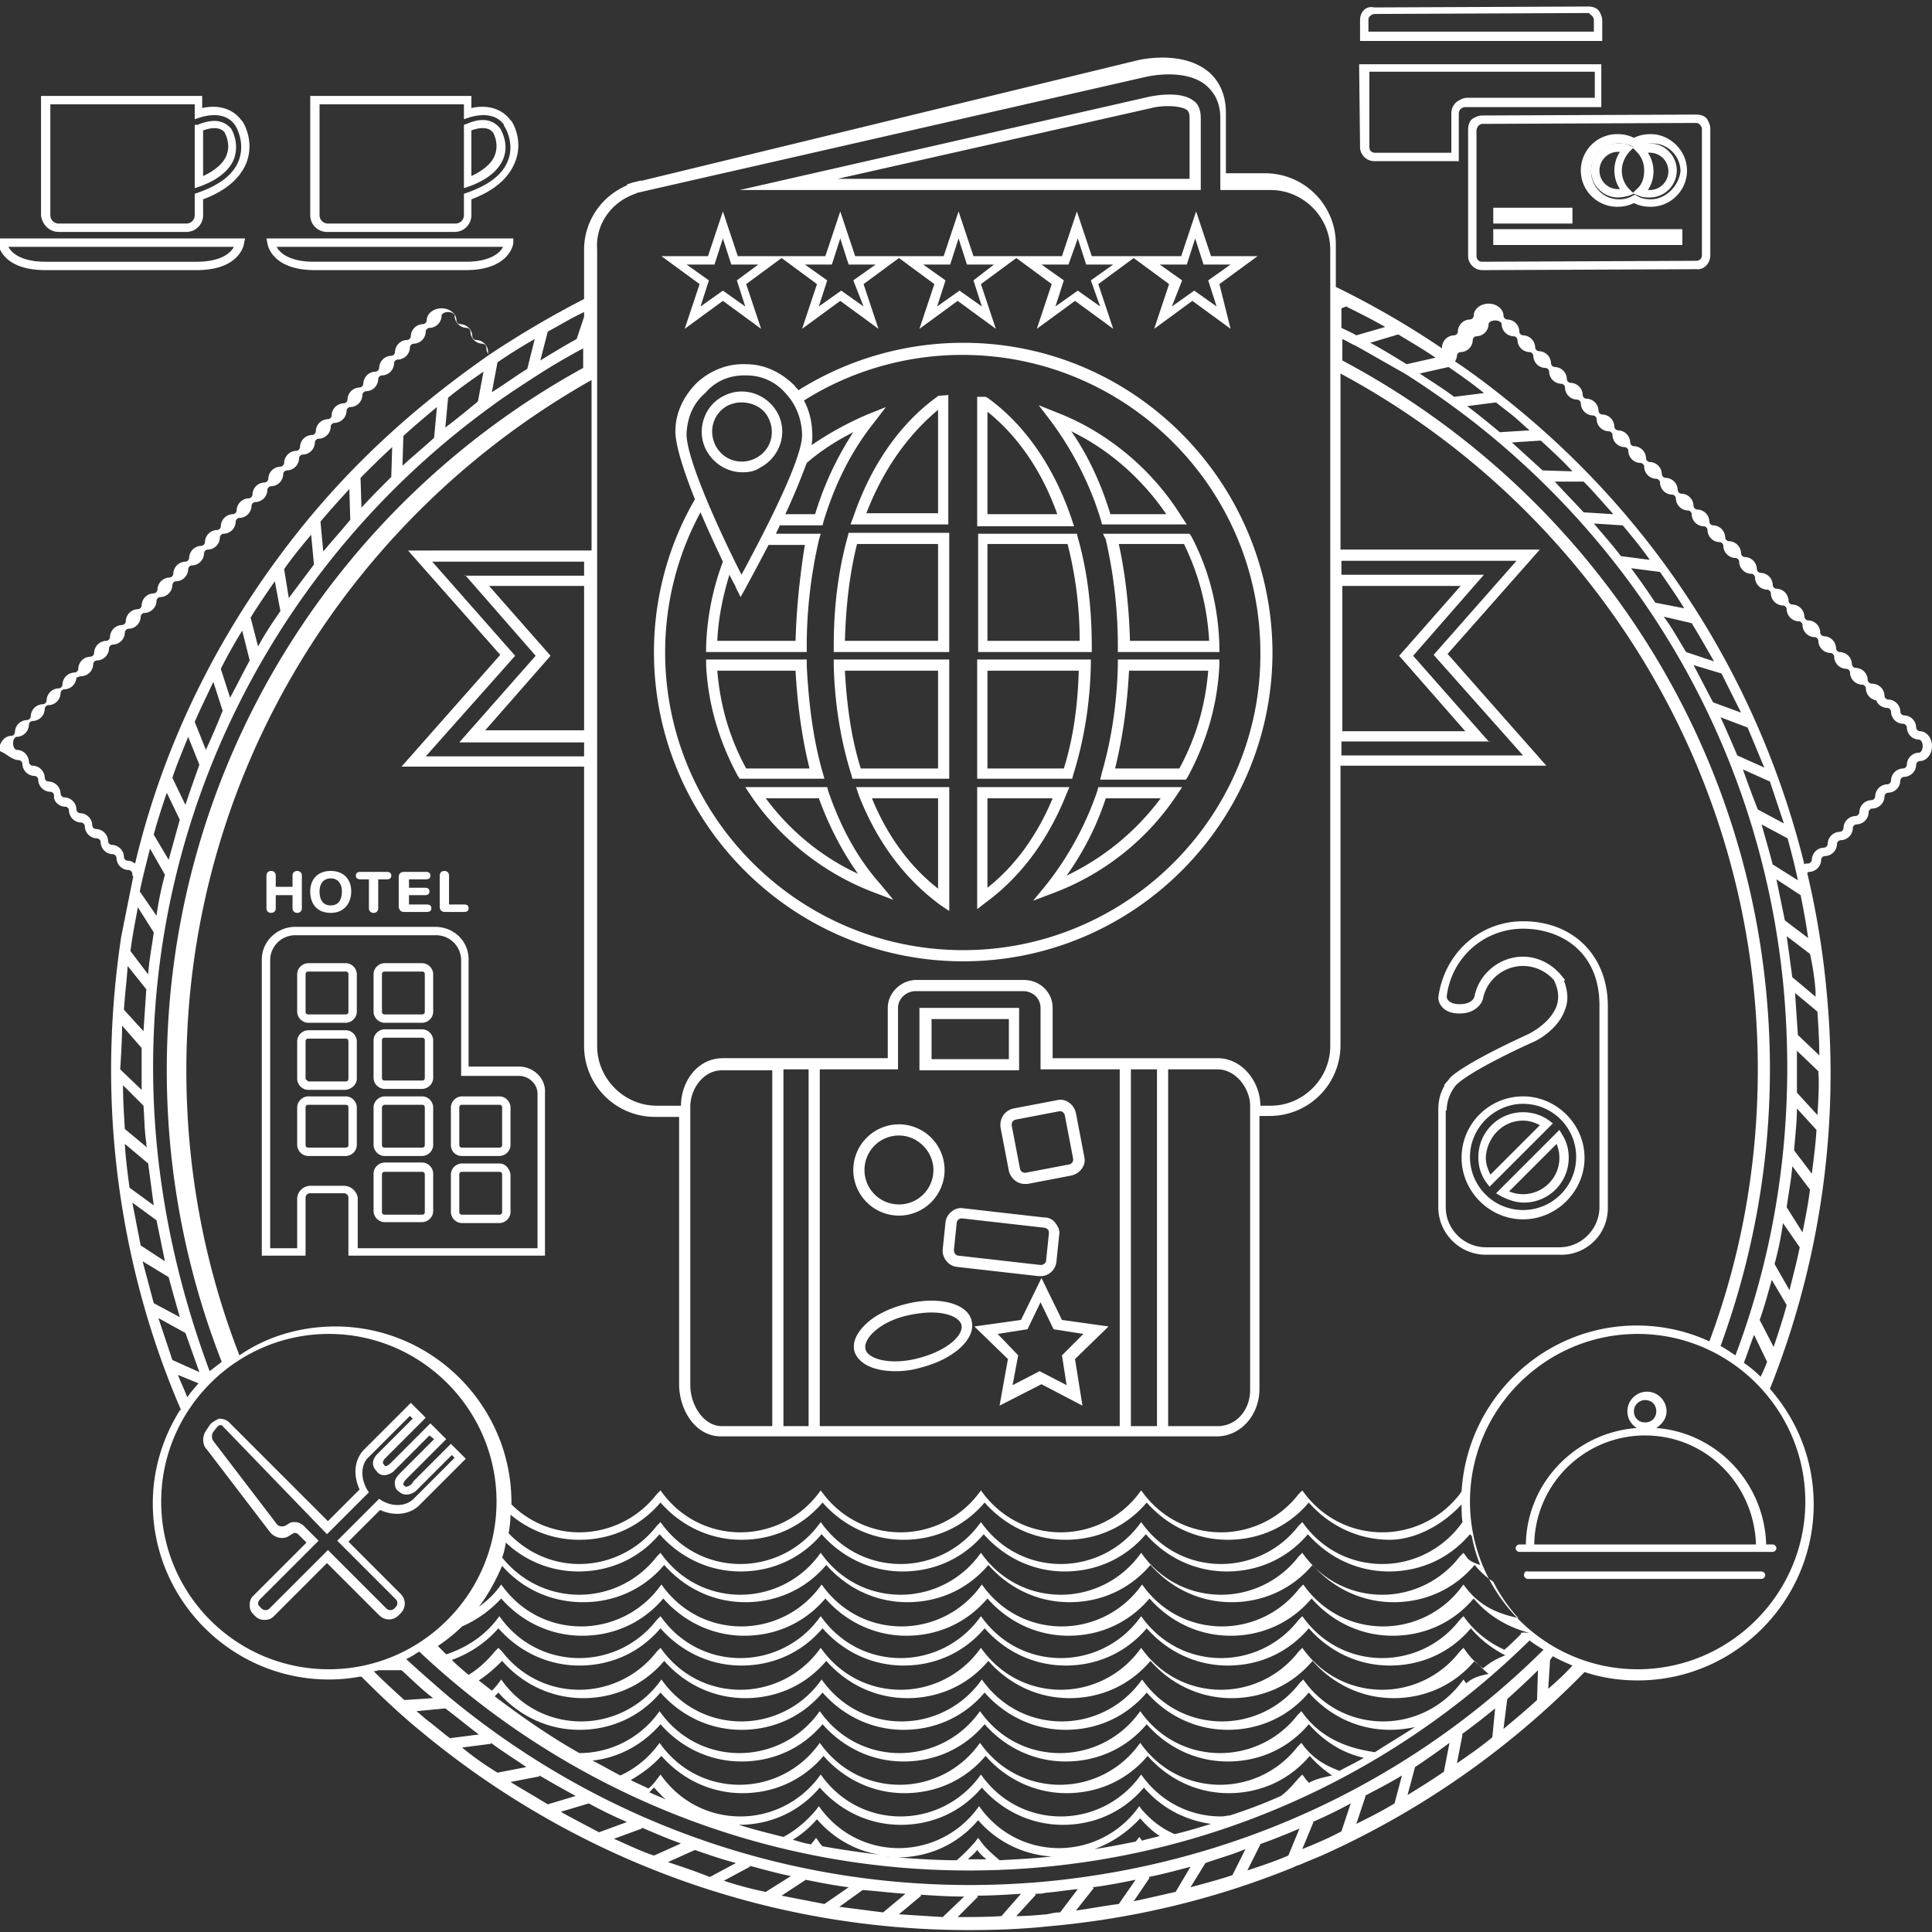 <?xml version="1.0" encoding="UTF-8"?> <svg xmlns="http://www.w3.org/2000/svg" width="210" height="210" fill="none"><rect width="100%" height="100%" fill="#333333" stroke="none"/> <path d="M203.014 73.913a1.34 1.34 0 00-1.316-1.316.435.435 0 01-.405-.405 1.34 1.34 0 00-1.317-1.317.436.436 0 01-.405-.405 1.34 1.34 0 00-1.316-1.316.436.436 0 01-.405-.405 1.34 1.34 0 00-1.316-1.316.435.435 0 01-.405-.405 1.34 1.34 0 00-1.316-1.316.435.435 0 01-.405-.405 1.34 1.34 0 00-1.317-1.317.436.436 0 01-.405-.405 1.34 1.34 0 00-1.316-1.316.435.435 0 01-.405-.405 1.34 1.34 0 00-1.316-1.316.435.435 0 01-.405-.405 1.34 1.34 0 00-1.317-1.317.436.436 0 01-.405-.405 1.34 1.34 0 00-1.316-1.316.436.436 0 01-.405-.405 1.34 1.34 0 00-1.316-1.316.435.435 0 01-.405-.405 1.34 1.34 0 00-1.316-1.316.435.435 0 01-.405-.405 1.34 1.34 0 00-1.317-1.317.436.436 0 01-.405-.405 1.34 1.34 0 00-1.316-1.316.436.436 0 01-.405-.405 1.34 1.34 0 00-1.316-1.316.435.435 0 01-.405-.405 1.34 1.34 0 00-1.317-1.316.436.436 0 01-.405-.405 1.34 1.34 0 00-1.316-1.317.436.436 0 01-.405-.405 1.34 1.34 0 00-1.316-1.316.435.435 0 01-.405-.405 1.34 1.34 0 00-1.316-1.316.435.435 0 01-.405-.405 1.34 1.34 0 00-1.317-1.317.436.436 0 01-.405-.405 1.34 1.34 0 00-1.316-1.316.436.436 0 01-.405-.405 1.34 1.34 0 00-1.316-1.316.435.435 0 01-.405-.405 1.34 1.34 0 00-1.316-1.317c-.203 0-.406-.202-.406-.404 0-.71-.708-1.317-1.62-1.317-.911 0-1.62.608-1.62 1.317a.435.435 0 01-.405.404 1.34 1.34 0 00-1.316 1.317.435.435 0 01-.405.405 1.34 1.34 0 00-1.316 1.316v.101a94.62 94.62 0 00-11.543-6.682v-4.658a7.691 7.691 0 00-7.695-7.695h-4.253v-6.581c0-2.43-1.113-3.848-2.025-4.557-2.733-2.126-6.885-1.316-7.695-1.113L69.767 19.642h-.203l-.81.203-.607.202v.101c-2.836 1.215-4.658 3.95-4.658 6.987V32.5a105.998 105.998 0 00-10.328 6.075c-.101-.101-.101-.202-.101-.304a1.34 1.34 0 00-1.316-1.316.436.436 0 01-.405-.405 1.34 1.34 0 00-1.316-1.316.436.436 0 01-.406-.405c0-.709-.708-1.316-1.62-1.316-.91 0-1.62.607-1.62 1.316a.436.436 0 01-.405.405 1.34 1.34 0 00-1.316 1.316.436.436 0 01-.405.405 1.34 1.34 0 00-1.316 1.316.436.436 0 01-.405.405 1.34 1.34 0 00-1.316 1.317.436.436 0 01-.405.405 1.34 1.34 0 00-1.317 1.316.436.436 0 01-.405.405 1.34 1.34 0 00-1.316 1.316.436.436 0 01-.405.405 1.34 1.34 0 00-1.316 1.316.436.436 0 01-.405.406 1.34 1.34 0 00-1.317 1.316.436.436 0 01-.405.405 1.34 1.34 0 00-1.316 1.316.436.436 0 01-.405.405 1.34 1.34 0 00-1.316 1.316.436.436 0 01-.405.405 1.34 1.34 0 00-1.316 1.317.436.436 0 01-.405.405 1.34 1.34 0 00-1.317 1.316.436.436 0 01-.405.405 1.34 1.34 0 00-1.316 1.316.436.436 0 01-.405.405 1.34 1.34 0 00-1.316 1.316.436.436 0 01-.405.405 1.34 1.34 0 00-1.317 1.317.436.436 0 01-.404.405 1.34 1.34 0 00-1.317 1.316.436.436 0 01-.405.405 1.34 1.34 0 00-1.316 1.316.436.436 0 01-.405.405 1.34 1.34 0 00-1.316 1.316.436.436 0 01-.405.406 1.34 1.34 0 00-1.317 1.316.436.436 0 01-.405.405 1.34 1.34 0 00-1.316 1.316.436.436 0 01-.405.405 1.34 1.34 0 00-1.316 1.316.436.436 0 01-.405.405 1.34 1.34 0 00-1.317 1.317.436.436 0 01-.404.405 1.34 1.34 0 00-1.317 1.316.436.436 0 01-.405.405 1.34 1.34 0 00-1.316 1.316.436.436 0 01-.405.405 1.34 1.34 0 00-1.316 1.317.436.436 0 01-.405.404 1.34 1.34 0 00-1.317 1.317.436.436 0 01-.405.405 1.34 1.34 0 00-1.316 1.316.436.436 0 01-.405.405c-.709 0-1.316.709-1.316 1.62.81.304 1.417 1.013 2.126 1.013.203 0 .405.202.405.405a1.34 1.34 0 001.316 1.316c.203 0 .405.202.405.405a1.34 1.34 0 001.317 1.316c.202 0 .405.203.405.405-.102.608.506 1.215 1.215 1.215.202 0 .405.203.405.405a1.34 1.34 0 001.316 1.317c.202 0 .405.202.405.404a1.34 1.34 0 001.316 1.317c.203 0 .405.202.405.405a1.34 1.34 0 001.317 1.316c.202 0 .405.203.405.405a1.34 1.34 0 001.316 1.316c.202 0 .405.203.405.405 0 .102 0 .203.101.304l-.911 4.556c0 .203-.101.304-.101.507l-.304 1.518c-1.114 7.493-1.418 15.087-.709 22.883.911 9.923 3.341 19.542 7.189 28.452 0 0 0 .101-.101.101-1.823 2.937-2.937 6.379-2.937 10.126 0 10.53 8.607 19.136 19.137 19.136 1.114 0 2.227-.101 3.341-.304h.203c2.025 2.025 4.151 4.05 6.379 5.873 16.909 14.074 37.868 21.668 59.637 21.668 2.835 0 5.771-.101 8.606-.405 9.214-.81 18.023-2.936 26.326-6.278.304-.101.607-.303 1.012-.405.912-.405 1.722-.708 2.633-1.114a93.159 93.159 0 0028.35-19.845c1.823.608 3.747.911 5.772.911 10.53 0 19.136-8.606 19.136-19.136 0-4.86-1.822-9.214-4.758-12.555 5.366-13.467 7.593-28.148 6.176-43.032a92.515 92.515 0 00-2.126-13.062c.101 0 .101-.101.202-.101a1.34 1.34 0 001.316-1.316c0-.203.203-.405.405-.405a1.34 1.34 0 001.317-1.317c0-.202.202-.405.405-.405a1.34 1.34 0 001.316-1.316c0-.203.202-.405.405-.405a1.34 1.34 0 001.316-1.316c0-.203.203-.405.405-.405a1.34 1.34 0 001.316-1.317c0-.202.203-.405.406-.405a1.34 1.34 0 001.316-1.316c0-.202.202-.405.405-.405a1.34 1.34 0 001.316-1.316c0-.203.203-.405.405-.405.709 0 1.316-.709 1.316-1.62 0-.911-.607-1.62-1.316-1.62a.436.436 0 01-.405-.405 1.34 1.34 0 00-1.316-1.317.435.435 0 01-.405-.404 1.34 1.34 0 00-1.316-1.317c-.203 0-.406-.202-.406-.405a1.34 1.34 0 00-1.316-1.316c-.304 0-.506-.203-.506-.405zm.81 1.721a1.34 1.34 0 001.316 1.317c.203 0 .405.202.405.405a1.34 1.34 0 001.317 1.316c.202 0 .405.202.405.405a1.34 1.34 0 001.316 1.316c.202 0 .405.304.405.709 0 .405-.203.709-.405.709a1.34 1.34 0 00-1.316 1.316.436.436 0 01-.405.405 1.34 1.34 0 00-1.317 1.316.435.435 0 01-.405.405 1.34 1.34 0 00-1.316 1.316.436.436 0 01-.405.405 1.34 1.34 0 00-1.316 1.317.436.436 0 01-.405.405 1.34 1.34 0 00-1.317 1.316.435.435 0 01-.405.405 1.34 1.34 0 00-1.316 1.316.435.435 0 01-.405.405 1.34 1.34 0 00-1.316 1.317.436.436 0 01-.405.405c-.203 0-.304 0-.405.1-4.759-19.237-15.39-36.45-30.882-49.309-2.329-1.924-4.658-3.746-7.088-5.366.102-.203.203-.405.203-.608 0-.202.202-.405.405-.405a1.34 1.34 0 001.316-1.316c0-.202.203-.405.405-.405a1.34 1.34 0 001.316-1.316c0-.203.304-.405.709-.405.405 0 .709.202.709.405a1.34 1.34 0 001.316 1.316c.203 0 .405.203.405.405a1.34 1.34 0 001.317 1.316c.202 0 .405.203.405.405a1.34 1.34 0 001.316 1.317c.202 0 .405.202.405.405a1.34 1.34 0 001.316 1.316c.203 0 .405.202.405.405a1.34 1.34 0 001.316 1.316c.203 0 .405.203.405.405a1.34 1.34 0 001.317 1.316c.202 0 .405.203.405.406a1.34 1.34 0 001.316 1.316c.202 0 .405.202.405.405a1.34 1.34 0 001.316 1.316c.203 0 .405.203.405.405a1.34 1.34 0 001.317 1.316c.202 0 .405.203.405.405a1.34 1.34 0 001.316 1.317c.202 0 .405.202.405.405a1.34 1.34 0 001.316 1.316c.203 0 .405.202.405.405a1.34 1.34 0 001.316 1.316c.203 0 .405.203.405.405a1.34 1.34 0 001.317 1.316c.202 0 .405.203.405.405a1.34 1.34 0 001.316 1.317c.202 0 .405.202.405.405a1.34 1.34 0 001.316 1.316c.203 0 .405.203.405.405a1.34 1.34 0 001.316 1.316c.203 0 .405.203.405.405a1.34 1.34 0 001.317 1.316c.202 0 .405.203.405.406a1.34 1.34 0 001.316 1.316c.203 0 .405.202.405.405a1.34 1.34 0 001.316 1.316c.203 0 .405.203.405.405a1.34 1.34 0 001.317 1.316c.202 0 .405.203.405.405a1.34 1.34 0 001.316 1.317c.202 0 .405.202.405.405a1.34 1.34 0 001.316 1.316c.203 0 .405.202.405.405a1.34 1.34 0 001.316 1.316c.203 0 .405.203.405.405a1.34 1.34 0 001.317 1.317c-.507-.912-.304-.71-.304-.507zm-25.819 105.808c-10.024 0-18.226-8.201-18.226-18.225 0-10.024 8.202-18.225 18.226-18.225s18.225 8.201 18.225 18.225c0 10.024-8.201 18.225-18.225 18.225zm-36.451 19.542l1.215-2.936h-.101a53.023 53.023 0 004.151-2.025l-1.012 3.037c-1.317.709-2.734 1.316-4.253 1.924zm-18.326 5.67l1.721-2.531-.101-.101c1.518-.304 3.037-.709 4.556-1.114l-1.62 2.734c-1.418.303-3.038.708-4.556 1.012zm-56.499-6.784l3.038-1.114v-.101c1.417.608 2.835 1.215 4.252 1.721l-2.936 1.317c-1.519-.507-2.936-1.215-4.354-1.823zm-16.504-9.922l3.139-.405v-.102c1.215.912 2.531 1.722 3.847 2.633l-3.139.607c-1.316-.81-2.632-1.721-3.847-2.733zm-32.704-26.731c0-10.024 8.201-18.225 18.225-18.225 10.024 0 18.225 8.201 18.225 18.225 0 10.024-8.201 18.225-18.225 18.225-10.125 0-18.225-8.201-18.225-18.225zm-3.95-38.779v-.102l2.532 2.127.608 4.556-2.633-1.924c-.202-1.519-.405-3.037-.506-4.657zm-.303-12.961l2.126 2.43v4.557l-2.328-2.228c.1-1.62.202-3.24.202-4.759zm.608-17.921a.436.436 0 01-.405-.405 1.34 1.34 0 00-1.317-1.316.436.436 0 01-.405-.405 1.34 1.34 0 00-1.316-1.317.436.436 0 01-.405-.405 1.34 1.34 0 00-1.316-1.316.436.436 0 01-.405-.405 1.34 1.34 0 00-1.317-1.316.436.436 0 01-.405-.405 1.34 1.34 0 00-1.316-1.317.436.436 0 01-.405-.405 1.34 1.34 0 00-1.316-1.316.436.436 0 01-.405-.405 1.34 1.34 0 00-1.316-1.316c-.203 0-.405-.304-.405-.709 0-.405.202-.709.405-.709a1.34 1.34 0 001.316-1.316c0-.203.202-.405.405-.405a1.34 1.34 0 001.316-1.316c0-.203.203-.405.405-.405a1.34 1.34 0 001.316-1.317c0-.202.203-.404.405-.404a1.34 1.34 0 001.317-1.317c.101.102.202-.101.506-.101a1.34 1.34 0 001.316-1.316c0-.203.203-.405.405-.405a1.34 1.34 0 001.316-1.317c0-.202.203-.405.406-.405a1.34 1.34 0 001.316-1.316c0-.202.202-.405.405-.405a1.34 1.34 0 001.316-1.316c0-.203.203-.405.405-.405a1.34 1.34 0 001.316-1.316c0-.203.203-.405.405-.405a1.34 1.34 0 001.317-1.317c0-.202.202-.405.405-.405a1.34 1.34 0 001.316-1.316c0-.203.203-.405.405-.405a1.34 1.34 0 001.316-1.316c0-.203.203-.405.405-.405A1.34 1.34 0 0023.9 58.42c0-.202.202-.405.405-.405A1.34 1.34 0 0025.62 56.7c0-.202.202-.405.405-.405a1.34 1.34 0 001.316-1.316c0-.203.203-.405.405-.405a1.34 1.34 0 001.316-1.316c0-.203.203-.405.405-.405a1.34 1.34 0 001.317-1.317c0-.202.202-.405.405-.405a1.34 1.34 0 001.316-1.316c0-.203.202-.405.405-.405a1.34 1.34 0 001.316-1.316c0-.203.203-.405.405-.405a1.34 1.34 0 001.317-1.316c0-.203.202-.405.404-.405a1.34 1.34 0 001.317-1.317c0-.202.202-.405.405-.405a1.34 1.34 0 001.316-1.316c0-.203.203-.405.405-.405a1.34 1.34 0 001.316-1.316c0-.203.203-.405.405-.405a1.34 1.34 0 001.317-1.317c0-.202.202-.405.405-.405a1.34 1.34 0 001.316-1.316c0-.202.202-.405.405-.405a1.34 1.34 0 001.316-1.316c0-.203.203-.405.405-.405a1.34 1.34 0 001.316-1.316c0-.203.304-.405.71-.405.404 0 .708.202.708.405a1.34 1.34 0 001.316 1.316c.203 0 .405.202.405.405a1.34 1.34 0 001.316 1.316c.203 0 .406.203.406.405 0 .304.1.608.303.81-7.695 5.366-13.973 11.036-19.541 17.72C24.406 67.432 17.926 80.19 14.686 93.86c-.304-.203-.507-.304-.81-.304zM69.058 21.06l.202-.102 55.081-12.555c.405-.101 4.354-1.012 6.683.81.709.608 1.62 1.62 1.62 3.645v7.796h5.468c3.543 0 6.48 2.937 6.48 6.48v86.571c0 3.544-2.937 6.48-6.48 6.48h-1.114c0-2.531-1.924-5.164-4.658-5.164h-17.921v-5.467c0-1.722-1.418-3.038-3.139-3.038H99.636c-1.721 0-3.139 1.418-3.139 3.038v5.467H78.576c-2.836 0-4.557 2.633-4.557 5.164h-2.632c-3.544 0-6.48-2.936-6.48-6.48v-86.57c-.203-2.734 1.518-5.164 4.15-6.076zm128.286 86.671v.608l-2.531-2.127c-.203-1.518-.405-3.037-.608-4.455l2.531 1.924c.304 1.316.507 2.734.608 4.05zm.202 13.467l-2.227-2.43v-4.557l2.329 2.228c.101 1.62 0 3.139-.102 4.759zm-39.184 70.471l.607-3.139h-.101c1.215-.911 2.43-1.823 3.645-2.835l-.304 3.139c-1.215 1.012-2.531 1.924-3.847 2.835zm-18.327 10.024c-1.417.607-2.936 1.114-4.455 1.62l1.418-2.835h-.101a77.791 77.791 0 004.353-1.722l-1.215 2.937zm-26.528 2.835c-23.591 2.126-46.677-5.063-64.902-20.251-1.519-1.316-3.038-2.632-4.455-3.948.506-.203.911-.507 1.417-.81 15.593 14.681 36.654 23.794 59.739 23.794 23.693 0 45.26-9.518 60.954-25.009.506.405 1.012.708 1.518 1.012-14.58 14.479-33.615 23.288-54.271 25.212zm-40.905-2.126l2.936-1.317c1.418.506 2.936 1.013 4.455 1.418l-2.835 1.519c-1.519-.608-3.038-1.114-4.556-1.62zm-10.024-7.189l-3.038.911c-1.316-.81-2.734-1.62-4.05-2.43l3.139-.608v-.101c1.215.709 2.632 1.519 3.949 2.228zM192.686 93.961c-.405-1.519-.81-2.936-1.215-4.354l2.835 1.519c.405 1.518.81 3.037 1.114 4.556l-2.734-1.721zm-4.05 53.36c-.506-.304-1.012-.709-1.62-1.013 3.443-9.416 5.367-19.542 5.367-30.072 0-33.413-18.833-62.37-46.475-77.052v-2.33c.506.203.911.507 1.417.71 1.823 1.012 3.544 2.025 5.367 3.037 3.341 2.126 6.581 4.455 9.619 6.986 18.225 15.188 29.464 36.552 31.59 60.144 1.215 13.872-.607 27.237-5.265 39.59zm-23.288 30.274c-.607.607-1.215 1.215-1.822 1.721a10.787 10.787 0 01-4.152-3.24l-.303-.405-.405.405a10.646 10.646 0 01-8.404 4.151c-3.342 0-6.379-1.518-8.404-4.151l-.304-.405-.405.405a10.646 10.646 0 01-8.404 4.151c-3.341 0-6.379-1.518-8.404-4.151l-.303-.405-.304.405a10.646 10.646 0 01-8.404 4.151c-3.341 0-6.379-1.518-8.404-4.151l-.304-.405-.304.405a10.644 10.644 0 01-8.403 4.151c-3.342 0-6.38-1.518-8.404-4.151l-.304-.405-.304.405a10.646 10.646 0 01-8.404 4.151c-3.341 0-6.379-1.518-8.404-4.151l-.303-.405-.405.405a10.646 10.646 0 01-8.404 4.151c-3.342 0-6.38-1.518-8.404-4.151l-.304-.405-.304.405c-1.417 1.823-3.341 3.038-5.467 3.746l-.912-.911a17.265 17.265 0 002.633-2.126 12.607 12.607 0 004.253-3.038c2.227 2.532 5.366 4.05 8.808 4.05 3.443 0 6.582-1.417 8.81-4.05 2.227 2.532 5.366 4.05 8.808 4.05 3.443 0 6.582-1.417 8.81-4.05 2.227 2.532 5.365 4.05 8.808 4.05 3.443 0 6.581-1.417 8.809-4.05 2.228 2.532 5.366 4.05 8.809 4.05 3.442 0 6.581-1.417 8.809-4.05 2.227 2.532 5.366 4.05 8.809 4.05 3.442 0 6.581-1.417 8.809-4.05 2.227 2.532 5.366 4.05 8.809 4.05 3.442 0 6.581-1.417 8.808-4.05 1.62 1.924 3.747 3.139 6.076 3.747-1.013-.102-1.013 0-.912.101zm-5.974 5.366l-.303-.405-.304.405a10.646 10.646 0 01-8.404 4.151c-3.341 0-6.379-1.518-8.404-4.151l-.304-.405-.405.405a10.645 10.645 0 01-8.404 4.151c-3.341 0-6.378-1.518-8.403-4.151l-.304-.405-.304.405a10.646 10.646 0 01-8.404 4.151c-3.341 0-6.379-1.518-8.404-4.151l-.304-.405-.303.405a10.646 10.646 0 01-8.404 4.151c-3.342 0-6.379-1.518-8.404-4.151l-.304-.405-.304.405a10.646 10.646 0 01-8.404 4.151c-3.34 0-6.378-1.518-8.403-4.151l-.304-.405-.304.405a10.646 10.646 0 01-8.404 4.151c-3.341 0-6.379-1.518-8.404-4.151l-.303-.405-.304.405c-.203.304-.507.608-.709.81-.506-.405-.911-.709-1.418-1.114.912-.607 1.722-1.316 2.532-2.126 2.227 2.531 5.366 4.05 8.809 4.05 3.442 0 6.581-1.417 8.809-4.05 2.227 2.531 5.366 4.05 8.808 4.05 3.443 0 6.582-1.417 8.81-4.05 2.227 2.531 5.366 4.05 8.808 4.05 3.443 0 6.582-1.417 8.809-4.05 2.228 2.531 5.367 4.05 8.809 4.05 3.443 0 6.582-1.417 8.809-4.05 2.228 2.531 5.366 4.05 8.809 4.05 3.443 0 6.581-1.417 8.809-4.05 2.227 2.531 5.366 4.05 8.809 4.05 3.442 0 6.581-1.417 8.809-4.05.506.506 1.012 1.013 1.518 1.418-1.62.303-2.025.708-2.43 1.012zm-17.111 10.834c-.101-.202-.304-.304-.405-.506l-.304-.405-.405.405c-.607.709-1.215 1.417-1.924 1.924a52.662 52.662 0 01-5.569 2.126c-.303 0-.607.101-.911.101-3.341 0-6.379-1.519-8.404-4.151l-.303-.405-.304.405a10.649 10.649 0 01-8.404 4.151c-3.341 0-6.379-1.519-8.404-4.151l-.304-.405-.304.405a10.647 10.647 0 01-8.403 4.151c-3.342 0-6.38-1.519-8.404-4.151l-.304-.405-.304.405a10.649 10.649 0 01-8.404 4.151c-3.341 0-6.379-1.519-8.404-4.151l-.303-.405-.304.405c-.304.405-.608.81-1.013 1.114-.607-.304-1.316-.608-1.923-.912 1.215-.708 2.328-1.518 3.34-2.632 2.228 2.531 5.367 4.05 8.81 4.05 3.442 0 6.581-1.418 8.809-4.05 2.227 2.531 5.366 4.05 8.809 4.05 3.442 0 6.581-1.418 8.808-4.05 2.228 2.531 5.367 4.05 8.809 4.05 3.443 0 6.582-1.418 8.809-4.05 2.228 2.531 5.367 4.05 8.809 4.05 3.443 0 6.582-1.418 8.809-4.05.709.81 1.519 1.519 2.43 2.126-1.417.304-2.025.506-2.531.81zm-18.124 6.278l-.304-.405-.304.405-.101.101c-1.519.304-3.038.607-4.455.81 1.924-.709 3.544-1.823 4.961-3.341.608.708 1.317 1.417 2.127 1.923-.709.203-1.317.304-1.924.507zm-17.517.101l-.304-.405-.303.405a19.166 19.166 0 01-2.025 2.025c-2.532 0-5.164-.202-7.695-.405.405 0 .81.101 1.215.101 3.442 0 6.581-1.417 8.808-4.05a11.509 11.509 0 007.999 3.949c-1.822.203-3.746.304-5.67.405-.81-.709-1.519-1.316-2.025-2.025zm.608 1.924h-1.924-.101c.303-.304.708-.608 1.012-1.013.304.405.608.709 1.013 1.013zm-17.82-1.418c-.203-.202-.304-.304-.406-.506l-.303-.405-.304.405c-.101.101-.203.202-.203.304-.708-.102-1.316-.304-2.025-.507 1.013-.607 1.823-1.316 2.633-2.227 1.924 2.227 4.556 3.645 7.493 3.949-2.43-.304-4.658-.608-6.886-1.013zm34.729-3.949l-.304-.405-.304.405a10.647 10.647 0 01-8.404 4.152c-3.341 0-6.378-1.519-8.404-4.152l-.303-.405-.304.405a10.647 10.647 0 01-8.404 4.152c-3.341 0-6.379-1.519-8.404-4.152l-.304-.405-.303.405c-1.013 1.215-2.228 2.228-3.544 2.937-1.62-.405-3.24-.81-4.86-1.317 3.442 0 6.581-1.417 8.809-4.05 2.227 2.532 5.366 4.05 8.809 4.05 3.442 0 6.581-1.417 8.808-4.05 2.228 2.532 5.367 4.05 8.809 4.05 3.443 0 6.582-1.417 8.809-4.05 1.924 2.228 4.455 3.544 7.29 3.949-1.316.405-2.632.81-3.948 1.114-1.62-.709-2.633-1.62-3.544-2.633zm-51.74-1.113c-.607-.304-1.215-.507-1.822-.81l.506-.507c.405.405.81.912 1.316 1.317zm69.358-5.772l-.304-.405-.405.405a10.647 10.647 0 01-8.404 4.152c-3.341 0-6.379-1.519-8.404-4.152l-.304-.405-.303.405a10.647 10.647 0 01-8.404 4.152c-3.342 0-6.379-1.519-8.404-4.152l-.304-.405-.304.405a10.647 10.647 0 01-8.404 4.152c-3.341 0-6.379-1.519-8.404-4.152l-.303-.405-.304.405a10.647 10.647 0 01-8.404 4.152c-3.341 0-6.379-1.519-8.404-4.152l-.304-.405-.303.405a10.658 10.658 0 01-3.95 3.139c-1.012-.506-2.024-1.114-3.037-1.62 2.835-.304 5.468-1.721 7.392-3.949 2.227 2.532 5.366 4.05 8.808 4.05 3.443 0 6.582-1.417 8.81-4.05 2.227 2.532 5.366 4.05 8.808 4.05 3.443 0 6.582-1.417 8.809-4.05 2.228 2.532 5.367 4.05 8.809 4.05 3.443 0 6.582-1.417 8.809-4.05 2.228 2.532 5.366 4.05 8.809 4.05 3.443 0 6.581-1.417 8.809-4.05 1.62 1.823 3.645 3.139 5.974 3.645-.81.507-1.722.912-2.633 1.418-1.924-.709-2.936-1.519-3.847-2.633zm0-3.442l-.304-.405-.405.405a10.649 10.649 0 01-8.404 4.151c-3.341 0-6.379-1.519-8.404-4.151l-.304-.405-.303.405a10.649 10.649 0 01-8.404 4.151c-3.342 0-6.379-1.519-8.404-4.151l-.304-.405-.304.405a10.649 10.649 0 01-8.404 4.151c-3.341 0-6.379-1.519-8.404-4.151l-.303-.405-.304.405a10.649 10.649 0 01-8.404 4.151c-3.341 0-6.379-1.519-8.404-4.151l-.304-.405-.303.405a10.649 10.649 0 01-8.404 4.151c-3.24-1.822-6.278-3.949-9.214-6.176l.405-.405c2.227 2.531 5.366 4.05 8.809 4.05 3.442 0 6.581-1.418 8.809-4.05 2.227 2.531 5.366 4.05 8.808 4.05 3.443 0 6.582-1.418 8.81-4.05 2.227 2.531 5.366 4.05 8.808 4.05 3.443 0 6.582-1.418 8.809-4.05 2.228 2.531 5.367 4.05 8.809 4.05 3.443 0 6.582-1.418 8.809-4.05 2.228 2.531 5.366 4.05 8.809 4.05 3.443 0 6.581-1.418 8.809-4.05 2.227 2.531 5.366 4.05 8.809 4.05.911 0 1.822-.101 2.734-.304-1.418.911-2.937 1.823-4.354 2.734-3.544-.506-5.974-1.823-7.695-4.05zm19.44-5.063a7.805 7.805 0 01-1.823-1.822l-.303-.405-.405.405a10.649 10.649 0 01-8.404 4.151c-3.342 0-6.379-1.519-8.404-4.151l-.304-.405-.405.405a10.649 10.649 0 01-8.404 4.151c-3.341 0-6.379-1.519-8.404-4.151l-.303-.405-.304.405a10.649 10.649 0 01-8.404 4.151c-3.341 0-6.379-1.519-8.404-4.151l-.304-.405-.304.405a10.647 10.647 0 01-8.403 4.151c-3.342 0-6.38-1.519-8.404-4.151l-.304-.405-.304.405a10.649 10.649 0 01-8.404 4.151c-3.341 0-6.379-1.519-8.404-4.151l-.303-.405-.405.405a10.649 10.649 0 01-8.404 4.151c-3.342 0-6.38-1.519-8.404-4.151l-.405-.405-.405.405c-.81 1.012-1.823 1.923-2.835 2.531-.608-.506-1.215-1.013-1.823-1.62 1.924-.709 3.645-1.823 5.063-3.443 2.227 2.532 5.366 4.05 8.809 4.05 3.442 0 6.581-1.417 8.809-4.05 2.227 2.532 5.366 4.05 8.808 4.05 3.443 0 6.582-1.417 8.81-4.05 2.227 2.532 5.366 4.05 8.808 4.05 3.443 0 6.582-1.417 8.809-4.05 2.228 2.532 5.367 4.05 8.809 4.05 3.443 0 6.582-1.417 8.809-4.05 2.228 2.532 5.366 4.05 8.809 4.05 3.443 0 6.581-1.417 8.809-4.05 2.227 2.532 5.366 4.05 8.809 4.05 3.442 0 6.581-1.417 8.809-4.05 1.012 1.215 2.328 2.228 3.746 2.937-1.316.506-1.924 1.012-2.43 1.417zm-1.823-8.708l-.303-.405-.304.405a10.647 10.647 0 01-8.404 4.152c-3.341 0-6.379-1.519-8.404-4.152l-.304-.405-.405.405a10.646 10.646 0 01-8.404 4.152c-3.341 0-6.378-1.519-8.403-4.152l-.304-.405-.304.405a10.647 10.647 0 01-8.404 4.152c-3.341 0-6.379-1.519-8.404-4.152l-.304-.405-.303.405a10.647 10.647 0 01-8.404 4.152c-3.342 0-6.379-1.519-8.404-4.152l-.304-.405-.304.405a10.647 10.647 0 01-8.404 4.152c-3.34 0-6.378-1.519-8.403-4.152l-.304-.405-.304.405a10.647 10.647 0 01-8.404 4.152c-3.341 0-6.379-1.519-8.404-4.152l-.303-.405-.304.405c-.608.81-1.316 1.418-2.127 2.026 1.013-1.317 1.823-2.836 2.532-4.456 2.227 2.532 5.366 3.949 8.809 3.949 3.442 0 6.581-1.417 8.809-4.05 2.227 2.531 5.366 4.05 8.808 4.05 3.443 0 6.582-1.417 8.81-4.05 2.227 2.531 5.366 4.05 8.808 4.05 3.443 0 6.582-1.417 8.809-4.05 2.228 2.531 5.367 4.05 8.809 4.05 3.443 0 6.582-1.417 8.809-4.05 2.228 2.531 5.366 4.05 8.809 4.05 3.443 0 6.581-1.417 8.809-4.05 2.227 2.531 5.366 4.05 8.809 4.05 3.442 0 6.581-1.417 8.809-4.05.607.709 1.215 1.316 2.025 1.823a17.248 17.248 0 002.734 3.949c-2.937-.608-4.456-1.722-5.671-3.241zm0-3.442l-.303-.405-.405.405a10.649 10.649 0 01-8.404 4.151c-3.342 0-6.379-1.519-8.404-4.151l-.304-.405-.405.405a10.649 10.649 0 01-8.404 4.151c-3.341 0-6.379-1.519-8.404-4.151l-.303-.405-.304.405a10.649 10.649 0 01-8.404 4.151c-3.341 0-6.379-1.519-8.404-4.151l-.304-.405-.304.405a10.647 10.647 0 01-8.403 4.151c-3.342 0-6.38-1.519-8.404-4.151l-.304-.405-.304.405a10.649 10.649 0 01-8.404 4.151c-3.341 0-6.379-1.519-8.404-4.151l-.303-.405-.405.405a10.649 10.649 0 01-8.404 4.151c-3.342 0-6.38-1.519-8.404-4.05.202-.506.304-1.012.405-1.62a11.448 11.448 0 007.898 3.139c3.442 0 6.58-1.418 8.808-4.05 2.228 2.531 5.367 4.05 8.81 4.05 3.442 0 6.58-1.418 8.808-4.05 2.228 2.531 5.366 4.05 8.81 4.05 3.442 0 6.58-1.418 8.808-4.05 2.228 2.531 5.366 4.05 8.809 4.05 3.442 0 6.581-1.418 8.809-4.05 2.227 2.531 5.366 4.05 8.809 4.05 3.442 0 6.581-1.418 8.809-4.05 2.227 2.531 5.366 4.05 8.809 4.05 3.442 0 6.581-1.418 8.808-4.05l.203.202c.202 1.114.506 2.127.911 3.139-1.012-.304-1.316-.607-1.519-.911zm-.506-5.67c0 .607 0 1.316.101 1.924l-.303.405a10.649 10.649 0 01-8.404 4.151c-3.342 0-6.379-1.519-8.404-4.151l-.304-.405-.405.405a10.649 10.649 0 01-8.404 4.151c-3.341 0-6.379-1.519-8.404-4.151l-.303-.405-.304.405a10.649 10.649 0 01-8.404 4.151c-3.341 0-6.379-1.519-8.404-4.151l-.304-.405-.304.405a10.647 10.647 0 01-8.403 4.151c-3.342 0-6.38-1.519-8.404-4.151l-.304-.405-.304.405a10.649 10.649 0 01-8.404 4.151c-3.341 0-6.379-1.519-8.404-4.151l-.303-.405-.405.405a10.649 10.649 0 01-8.404 4.151c-2.937 0-5.67-1.215-7.695-3.341.1-.608.202-1.317.202-2.025a11.545 11.545 0 007.493 2.733c3.442 0 6.581-1.417 8.809-4.05 2.227 2.532 5.366 4.05 8.808 4.05 3.443 0 6.582-1.417 8.81-4.05 2.227 2.532 5.366 4.05 8.808 4.05 3.443 0 6.582-1.417 8.809-4.05 2.228 2.532 5.367 4.05 8.809 4.05 3.443 0 6.582-1.417 8.809-4.05 2.228 2.532 5.366 4.05 8.809 4.05 3.443 0 6.581-1.417 8.809-4.05 2.227 2.532 5.366 4.05 8.809 4.05 2.531 0 5.569-1.417 7.796-3.847zm0-1.418l-.202.304a10.646 10.646 0 01-8.404 4.151c-3.342 0-6.379-1.518-8.404-4.151l-.304-.405-.405.405a10.646 10.646 0 01-8.404 4.151c-3.341 0-6.379-1.518-8.404-4.151l-.303-.405-.304.405a10.646 10.646 0 01-8.404 4.151c-3.341 0-6.379-1.518-8.404-4.151l-.304-.405-.304.405a10.644 10.644 0 01-8.403 4.151c-3.342 0-6.38-1.518-8.404-4.151l-.304-.405-.304.405a10.646 10.646 0 01-8.404 4.151c-3.341 0-6.379-1.518-8.404-4.151l-.303-.405-.405.405a10.646 10.646 0 01-8.404 4.151c-2.835 0-5.468-1.113-7.392-3.037v-.203c0-10.53-8.606-19.136-19.136-19.136-3.848 0-7.493 1.113-10.43 3.139-3.745-9.619-5.77-20.048-5.77-30.984 0-32.198 17.82-60.244 44.044-75.027v18.529H44.352l10.024 11.34-10.732 12.15h19.845v30.376a7.692 7.692 0 007.695 7.695h2.633v29.059c0 2.734 1.72 5.67 4.556 5.67H132.239c2.632 0 4.658-2.328 4.658-5.163v-29.667h1.113a7.692 7.692 0 007.695-7.695V83.228h22.377l-10.733-12.15 10.024-11.34h-21.668V40.6c26.933 14.48 45.361 42.93 45.361 75.635 0 10.429-1.822 20.352-5.265 29.566a18.754 18.754 0 00-7.897-1.722c-10.126 0-18.428 7.999-19.036 18.023zM52.655 79.482l7.189-8.202-6.683-7.593H63.49V79.38H52.655v.1zm-2.126-17.01l7.695 8.808-8.303 9.417H63.49v1.519H46.276l9.72-10.936-9.011-10.226h16.504v1.519h-12.96v-.102zm71.18 53.764v38.78H89.106v-38.78h8.505v-6.682c0-1.013.911-1.823 1.924-1.823h11.644c1.113 0 1.923.81 1.923 1.823v6.682h8.607zm14.175 34.831c0 2.227-1.519 3.949-3.544 3.949h-5.366v-38.78h5.366c2.025 0 3.544 2.127 3.544 3.949v30.882zm-10.125 3.949h-2.835v-38.78h2.835v38.78zm-37.868 0h-2.734v-38.78h2.734v38.78zm-3.95 0h-5.467c-2.025 0-3.442-2.329-3.442-4.455v-30.275c0-1.923 1.417-3.949 3.442-3.949h5.468v38.679zm74.826-91.33l-6.683 7.594 7.189 8.202h-13.365V63.687h12.859zm3.139 17.01l-8.303-9.416 7.695-8.809h-15.491v-1.518h19.035l-9.011 10.226 9.72 10.935h-19.744v-1.518h16.099v.1zm-4.455-40.804c1.316.912 2.632 1.823 3.847 2.835l-3.24.405c-1.215-.91-2.531-1.72-3.746-2.53l3.139-.71zm31.995 43.741l2.937 1.316 1.518 4.557-2.835-1.519a121.126 121.126 0 01-1.62-4.354zm-.607-1.519c-.608-1.417-1.215-2.835-1.823-4.151l2.936 1.114c.608 1.417 1.215 2.936 1.823 4.354l-2.936-1.317zm-2.633-5.771c-.709-1.316-1.417-2.734-2.126-4.05l3.037.911 2.127 4.253-3.038-1.114zm-2.936-5.468c-.81-1.316-1.519-2.632-2.43-3.847l3.037.709c.81 1.316 1.62 2.733 2.43 4.15l-3.037-1.012zm-3.341-5.366a84.591 84.591 0 00-2.633-3.746l3.139.405c.911 1.316 1.822 2.632 2.632 3.949l-3.138-.608zm-3.747-5.063c-.911-1.215-1.924-2.328-2.936-3.543l3.139.202c1.012 1.215 2.025 2.43 2.936 3.747l-3.139-.405zm-4.05-4.758c-1.012-1.114-2.126-2.228-3.139-3.342h3.139c1.114 1.114 2.126 2.33 3.24 3.544l-3.24-.202zm-4.455-4.557l-3.341-3.037 3.139-.203c1.215 1.114 2.328 2.127 3.442 3.342l-3.24-.102zm-4.657-4.151c-1.216-1.012-2.329-1.924-3.544-2.835l3.138-.405c.608.506 1.317 1.012 1.924 1.519.608.506 1.114 1.012 1.722 1.519l-3.24.202zm-10.126-7.391c-1.316-.81-2.632-1.62-3.949-2.33l3.038-.91c1.316.81 2.734 1.62 4.05 2.53l-3.139.71zm-5.467-3.14c-.507-.303-1.013-.505-1.62-.81v-2.126l.506-.202c1.417.709 2.835 1.417 4.253 2.227l-3.139.912zm-83.938-2.024l-.81 2.43c-1.316.709-2.633 1.519-3.949 2.329l.81-3.14c1.316-.708 2.633-1.518 3.949-2.125v.506zm-6.176 5.67c-1.317.81-2.532 1.721-3.848 2.531l.607-3.24a54.516 54.516 0 014.05-2.531l-.81 3.24zm-8.91 6.379l.303-3.24c1.215-1.013 2.531-1.924 3.848-2.835l-.608 3.24c-1.113.91-2.328 1.923-3.544 2.835zM18.33 93.454l-1.62-2.733c.405-1.519.91-3.038 1.417-4.557l1.418 2.937c-.405 1.417-.81 2.936-1.215 4.354zm1.822-5.973l-1.417-2.937c.506-1.518 1.113-2.936 1.72-4.455l1.216 3.038a212.37 212.37 0 00-1.519 4.354zm2.228-5.974l-1.215-3.038c.607-1.417 1.316-2.835 2.025-4.353l1.012 3.138a89.428 89.428 0 01-1.822 4.253zm2.632-5.67l-1.012-3.14a54.77 54.77 0 012.329-4.15l.81 3.24c-.71 1.316-1.418 2.733-2.127 4.05zm3.038-5.57l-.81-3.138c.81-1.316 1.721-2.633 2.632-3.949l.608 3.24c-.911 1.317-1.721 2.532-2.43 3.848zm3.341-5.264l-.506-3.139c.911-1.316 1.924-2.531 2.936-3.746l.304 3.24-2.734 3.645zm3.747-5.063l-.304-3.24c1.012-1.215 2.126-2.43 3.139-3.544l.1 3.342c-.91 1.113-1.923 2.227-2.935 3.442zm4.15-4.759l-.1-3.24c1.113-1.114 2.227-2.227 3.442-3.341l-.101 3.24c-1.114 1.114-2.228 2.228-3.24 3.341zm4.557-7.796c1.215-1.114 2.43-2.126 3.645-3.139l-.304 3.341c-1.113 1.013-2.328 2.025-3.442 3.038l.101-3.24zM16.306 92.24l1.62 2.835c-.405 1.518-.71 2.936-.912 4.455l-1.822-2.633c.304-1.519.709-3.037 1.114-4.657zm.708 31.894C14.078 91.936 28.76 62.168 53.161 44.347c1.62-1.215 3.342-2.328 5.063-3.442a68.567 68.567 0 015.164-3.038v2.127c-26.933 14.782-45.26 43.437-45.26 76.343a86.874 86.874 0 005.974 31.692c-.405.304-.911.709-1.316 1.013-2.937-7.898-4.962-16.2-5.772-24.908zm135.374 68.851l-.81 3.038c-1.316.81-2.734 1.518-4.151 2.227l1.012-3.037h-.101c1.316-.709 2.734-1.418 4.05-2.228zm1.418-.911a83.753 83.753 0 003.746-2.633l-.608 3.139c-1.316.911-2.632 1.721-3.948 2.531l.81-3.037zm10.024-7.392c1.113-1.012 2.227-2.025 3.341-3.138l-.101 3.24c-1.215 1.113-2.43 2.126-3.646 3.139l.406-3.241zm4.657-4.252c.101-.101.203-.304.304-.405.709.405 1.417.709 2.126 1.012-.81.912-1.721 1.722-2.632 2.532l.202-3.139zm22.883-30.781a12.094 12.094 0 00-1.823-1.518c.405-1.013.709-2.026 1.114-3.038l1.418 2.936c-.203.507-.405 1.013-.709 1.62zm-.101-6.176c.506-1.418.911-2.936 1.316-4.354l1.62 2.734c-.405 1.519-.911 3.037-1.417 4.556l-1.519-2.936zm1.62-6.075c.405-1.519.709-2.936.911-4.455l1.823 2.632c-.304 1.519-.709 3.038-1.114 4.658l-1.62-2.835zm1.316-6.177c.203-1.518.506-3.037.608-4.455l1.923 2.532c-.202 1.62-.506 3.139-.81 4.657l-1.721-2.734zm.81-6.176c.101-1.519.304-3.037.304-4.556l2.126 2.329c-.101 1.62-.304 3.138-.506 4.758l-1.924-2.531zm.405-12.555l-.304-4.556 2.43 2.025c.102 1.62.203 3.138.203 4.758l-2.329-2.227zm-1.417-12.454c-.304-1.519-.608-2.936-.912-4.455l2.633 1.721c.304 1.519.607 3.139.81 4.658l-2.531-1.924zm-177.292 1.316c-.203 1.519-.507 3.038-.608 4.557l-1.924-2.532c.203-1.62.507-3.139.81-4.759l1.722 2.734zm-.81 6.177l-.304 4.556-2.126-2.329c.1-1.62.303-3.139.405-4.759l2.025 2.532zm-.304 12.656c.101 1.316.101 2.734.304 4.05 0 .203 0 .304.1.506l-2.43-2.025c-.1-1.62-.202-3.138-.202-4.759l2.228 2.228zm1.417 12.454c.304 1.519.608 2.936.912 4.455l-2.633-1.721c-.304-1.519-.607-3.139-.911-4.658l2.632 1.924zm1.317 6.176c.405 1.519.81 2.937 1.215 4.354l-2.835-1.519-1.215-4.556 2.835 1.721zm1.822 6.075l1.519 4.253-2.936-1.316a81069.2 81069.2 0 01-1.52-4.557l2.937 1.62zm1.418 5.468c-.405.506-.81.911-1.215 1.519-.304-.81-.71-1.62-1.013-2.43l2.228.911zm19.541 31.186h2.532c1.113 1.012 2.227 2.126 3.442 3.037l-3.139.203c-1.113-1.013-2.227-2.025-3.34-3.139.202 0 .303 0 .505-.101zm7.29 4.151c1.215.911 2.43 1.924 3.645 2.835l-3.138.405c-.81-.607-1.62-1.316-2.43-1.924-.405-.304-.81-.709-1.215-1.012l3.138-.304zm12.556 11.239l3.037-.911a52.98 52.98 0 004.152 2.025l-3.038 1.113c-1.316-.708-2.734-1.417-4.151-2.227zm17.719 7.493l2.835-1.519v-.101c1.519.405 2.936.81 4.455 1.113l-2.734 1.722a38.01 38.01 0 01-4.556-1.215zm8.91-.102c1.519.304 3.037.608 4.657.81l-2.632 1.823c-1.519-.304-3.139-.608-4.658-.911l2.633-1.722zm6.176 1.114c1.519.101 3.038.304 4.658.405l-2.43 2.025c-1.62-.202-3.139-.405-4.759-.607l2.531-1.823zm3.95 2.633l2.429-2.025-.101-.102c1.62.102 3.139.203 4.759.203l-2.329 2.227c-1.62-.101-3.24-.202-4.759-.303zm8.605-1.924l-.101-.101c1.62 0 3.139-.102 4.759-.203l-2.126 2.43c-1.62.101-3.139.101-4.759.101l2.227-2.227zm6.278-.203l-.101-.101c.405 0 .81 0 1.114-.101 1.215-.101 2.43-.304 3.543-.405l-1.923 2.531c-.507 0-.912.101-1.418.203-1.114.101-2.227.202-3.341.202l2.126-2.329zm4.354 1.722l1.924-2.43-.102-.102c1.62-.202 3.139-.506 4.658-.81l-1.822 2.633c-1.621.202-3.139.506-4.658.709zm14.074-5.164c1.417-.507 2.936-.912 4.354-1.519l-1.418 2.835c-1.519.506-3.037.911-4.556 1.316l1.62-2.632z" fill="#FFFFFF"></path> <path d="M103.179 71.685H90.624v.608c.101 4.353.81 8.403 1.924 11.947l.101.405h10.53v-12.96zM93.56 83.531c-1.012-3.24-1.519-6.783-1.721-10.63h10.125v10.63H93.56zM93.358 86.467c2.532 6.48 6.278 10.024 8.911 11.948l.911.608V85.556H93.055l.303.911zm8.607.304v9.822c-2.329-1.823-5.164-4.86-7.189-9.822h7.189zM90.017 85.961l-.102-.405h-8.91l.608.911c3.24 4.76 7.999 8.506 13.365 10.53l2.126.81-1.417-1.72c-2.531-2.836-4.354-6.278-5.67-10.126zm-6.784.81h5.771c1.114 3.038 2.532 5.772 4.253 8.202-3.949-1.823-7.392-4.658-10.024-8.202zM90.624 70.875h12.555v-12.96H92.244l-.101.405c-1.013 3.645-1.519 7.593-1.519 11.846v.709zm2.531-11.745h8.809v10.53H91.839c.101-3.747.506-7.29 1.316-10.53zM103.179 42.93l-1.215.1-.101.102c-2.835 2.025-6.682 5.974-9.112 13.062l-.304.81h10.631V42.93h.101zm-1.215 1.62v11.239h-7.796c2.228-5.772 5.366-9.214 7.796-11.24zM116.241 85.556h-10.024V98.82l.912-.709c2.632-1.923 6.277-5.467 8.808-11.846l.304-.709zm-8.91 10.935v-9.72h7.088c-2.025 4.86-4.759 7.898-7.088 9.72zM132.542 72.293v-.608h-11.036v.608c-.101 4.252-.709 8.1-1.721 11.643l-.203.81h9.315l.203-.303c2.025-3.746 3.24-7.797 3.442-12.15zm-11.34 11.238c.81-3.24 1.316-6.783 1.519-10.63h8.606c-.304 3.745-1.316 7.29-3.139 10.63h-6.986zM119.38 85.556l-.101.405a34.335 34.335 0 01-5.569 10.227l-1.418 1.72 2.127-.81a27.893 27.893 0 0013.466-10.63l.608-.912h-9.113zm-3.442 9.62c1.721-2.431 3.24-5.266 4.252-8.405h5.974a27.55 27.55 0 01-10.226 8.404zM120.19 58.624a51.836 51.836 0 011.316 11.644v.607h11.037v-.607c-.102-4.253-1.114-8.303-3.038-11.948l-.202-.304h-9.417l.304.608zm1.418.506h7.087c1.62 3.341 2.531 6.784 2.734 10.53h-8.606c-.102-3.746-.507-7.29-1.215-10.53zM89.41 83.936c-1.013-3.543-1.52-7.492-1.722-11.643v-.608H76.753v.608c.202 4.252 1.418 8.302 3.442 12.048l.203.304h9.214l-.203-.709zm-1.418-.405h-6.885c-1.823-3.34-2.835-6.885-3.139-10.63h8.505c.203 3.745.709 7.39 1.519 10.63zM119.683 56.598l.102.405h9.213l-.607-.911c-3.139-5.063-7.999-9.113-13.467-11.239l-2.025-.81 1.317 1.721c2.328 3.14 4.252 6.784 5.467 10.834zm7.088-.709h-6.075c-1.013-3.34-2.43-6.378-4.253-9.011 4.152 2.025 7.695 5.164 10.328 9.011zM118.57 72.293v-.608h-12.353v12.96h10.328l.101-.405c1.114-3.543 1.823-7.492 1.924-11.947zm-2.936 11.238h-8.303v-10.63h9.923c-.102 3.847-.608 7.39-1.62 10.63zM106.217 70.875h12.454v-.607c0-4.354-.506-8.303-1.519-11.847l-.101-.405h-10.732v12.86h-.102zm9.822-11.745a42.192 42.192 0 011.316 10.53h-10.024V59.13h8.708zM116.444 56.295c-2.43-7.088-6.278-11.037-9.113-13.062l-.202-.101h-.912v14.074h10.53l-.303-.911zm-9.113-.405V44.752c2.531 2.025 5.569 5.467 7.594 11.138h-7.594zM80.398 20.654h50.12v-7.796c0-.81-.203-1.519-.81-1.924-1.317-1.012-3.949-.607-4.861-.405l-44.45 10.125zm44.753-8.91c1.114-.304 3.139-.304 3.848.203.101.1.304.202.304.91v6.582H91.029l34.122-7.695z" fill="#FFFFFF"></path> <path d="M104.698 37.26a33.719 33.719 0 00-17.921 5.164c-.102-.203-.304-.304-.406-.507-1.417-1.417-3.24-2.328-5.264-2.328-2.026-.102-3.95.708-5.367 2.025-1.417 1.417-2.329 3.24-2.329 5.265 0 1.519.912 4.354 2.127 7.391-2.835 4.86-4.456 10.631-4.456 16.605 0 18.53 15.087 33.616 33.616 33.616s33.616-15.087 33.616-33.616c-.102-18.529-15.087-33.615-33.616-33.615zm0 66.016c-17.82 0-32.4-14.48-32.4-32.4 0-5.468 1.417-10.733 3.847-15.188.81 1.923 1.721 3.847 2.43 5.366a28.673 28.673 0 00-1.822 9.214v.607h10.935v-.607c0-4.151.506-7.999 1.316-11.543l.203-.709h-4.86c.1-.303.303-.607.404-.91h4.658l.101-.406c1.215-4.05 3.038-7.695 5.468-10.733l1.316-1.72-2.025.81a35.493 35.493 0 00-6.075 3.34c.101-.404.101-.708.101-1.012 0-1.418-.303-2.734-.91-3.848 4.96-3.138 10.934-4.961 17.212-4.961 17.82 0 32.4 14.479 32.4 32.4.102 17.72-14.479 32.3-32.299 32.3zM80.904 40.804h.203c1.72 0 3.24.708 4.353 2.025 1.114 1.215 1.722 2.835 1.722 4.556-.102 3.038-4.962 12.049-6.582 15.087-2.126-4.152-6.075-12.657-5.974-15.39.102-1.722.71-3.24 2.025-4.355 1.114-1.316 2.633-1.923 4.253-1.923zm5.569 28.856h-8.505c.1-2.43.607-4.86 1.316-7.188.405.81.709 1.316.709 1.417l.506 1.012.506-.91c.102-.203 1.215-2.228 2.532-4.76h3.948c-.506 3.14-.911 6.683-1.012 10.43zm1.215-19.339c1.519-1.316 3.24-2.43 5.062-3.341a34.353 34.353 0 00-4.15 8.91h-3.241c.911-1.924 1.721-3.949 2.329-5.569zM162.614 129.703l.507.303c.81.405 1.62.709 2.531.709 2.734 0 4.86-2.228 4.86-4.86 0-.911-.203-1.721-.709-2.531l-.304-.507-6.885 6.886zm1.418-.203l5.164-5.164c.202.506.303 1.013.303 1.519 0 2.227-1.822 3.949-3.948 3.949a4.05 4.05 0 01-1.519-.304zM161.602 128.589l.303.405 6.886-6.885-.405-.304c-.81-.608-1.823-.911-2.835-.911-2.734 0-4.861 2.227-4.861 4.86 0 1.113.304 2.025.912 2.835zm3.949-6.784c.607 0 1.316.202 1.822.506l-5.366 5.366c-.304-.607-.507-1.215-.507-1.822.102-2.228 1.823-4.05 4.051-4.05z" fill="#FFFFFF"></path> <path d="M174.765 131.323v-21.972c0-5.467-3.747-9.214-9.214-9.214-4.759 0-8.607 3.544-9.214 8.303 0 .101 0 .607.506 1.114.405.405 1.013.607 1.823.607 1.721 0 2.43-1.114 2.531-1.62.405-2.025 2.228-3.544 4.354-3.544 1.316 0 2.531.608 3.341 1.519.506 1.013.608 1.924.304 2.835-.709 1.924-3.038 3.038-3.038 3.038-7.29 3.341-8.606 4.759-8.606 4.86l-.608.709h.102c-.507.81-.709 1.721-.709 2.632v10.632c0 2.835 2.329 5.163 5.164 5.163h7.999a5.06 5.06 0 005.265-5.062zm-17.517-10.632c0-1.012.405-2.025 1.013-2.733l.101-.102c.405-.405 2.227-1.822 8.201-4.556.102 0 2.734-1.215 3.544-3.544.405-1.012.304-2.025-.101-3.139l.101-.101-.405-.506c-1.012-1.215-2.531-2.025-4.151-2.025-2.531 0-4.759 1.822-5.265 4.252 0 .102-.203.912-1.62.912-1.317 0-1.418-.709-1.418-.81.506-4.253 4.05-7.392 8.303-7.392 4.151 0 8.302 2.532 8.302 8.303v21.972c0 2.328-1.923 4.353-4.353 4.353h-7.999c-2.329 0-4.354-1.923-4.354-4.353v-10.531h.101z" fill="#FFFFFF"></path> <path d="M158.868 125.855c0 3.645 3.038 6.683 6.683 6.683s6.682-3.038 6.682-6.683-3.037-6.683-6.682-6.683c-3.645 0-6.683 2.937-6.683 6.683zm6.683-5.873c3.24 0 5.771 2.633 5.771 5.772 0 3.24-2.632 5.771-5.771 5.771-3.24 0-5.772-2.632-5.772-5.771s2.633-5.772 5.772-5.772zM148.237 1.113c-.304.303-.405.708-.405 1.113v2.228h26.325V2.226c0-.405-.202-.81-.405-1.113-.304-.304-.709-.405-1.114-.405l-23.288.1a1.14 1.14 0 00-1.113.305zm24.806.607c.101.101.203.304.203.405v1.316h-24.503V2.125c0-.202.101-.304.202-.405a.776.776 0 01.507-.202l23.287-.102c0 .102.203.203.304.304zM179.321 15.592c-.405 0-.81.101-1.215.202l-.506.203-.506-.203c-.405-.202-.81-.202-1.215-.202a2.939 2.939 0 00-2.937 2.936 2.939 2.939 0 002.937 2.936c.405 0 .81-.1 1.215-.202l.506-.203.506.203c.405.202.81.202 1.215.202a2.939 2.939 0 002.937-2.936 2.939 2.939 0 00-2.937-2.936zm0 5.062h-.202a3.65 3.65 0 00.607-2.025 3.65 3.65 0 00-.607-2.025c1.215-.1 2.227.81 2.227 2.025a2.03 2.03 0 01-2.025 2.025zm-3.442-4.15h.202a3.65 3.65 0 00-.607 2.024c0 .709.202 1.418.607 2.025-1.215.101-2.227-.81-2.227-2.025a2.03 2.03 0 012.025-2.025zm2.025 4.05l-.405.404-.405-.405c-.507-.506-.81-1.215-.81-2.025 0-.709.303-1.417.81-2.025l.405-.405.405.405c.506.506.81 1.215.81 2.025 0 .81-.203 1.519-.81 2.025z" fill="#FFFFFF"></path> <path d="M185.902 27.742v-13.77c0-.406-.202-.81-.405-1.114-.304-.304-.709-.405-1.114-.405l-23.288.1c-.405 0-.81.203-1.113.406-.304.304-.405.709-.405 1.114v13.77c0 .81.708 1.519 1.518 1.519l23.288-.102c.81.102 1.519-.607 1.519-1.518zm-24.807.708c-.405 0-.607-.303-.607-.607V14.174c0-.203.101-.304.202-.506.102-.102.304-.203.405-.203l23.288-.101c.203 0 .304.101.405.202.102.102.203.304.203.405v13.77c0 .406-.304.608-.608.608l-23.288.101z" fill="#FFFFFF"></path> <path d="M179.422 14.58c-.608 0-1.215.1-1.823.404-.607-.304-1.215-.405-1.822-.405-2.228 0-3.949 1.823-3.949 3.949 0 2.228 1.823 3.949 3.949 3.949.607 0 1.215-.102 1.822-.405.608.303 1.215.405 1.823.405 2.228 0 3.949-1.823 3.949-3.95 0-2.125-1.823-3.948-3.949-3.948zm0 7.087c-.506 0-1.114-.102-1.519-.405l-.202-.102-.203.102a2.855 2.855 0 01-1.519.405c-1.721 0-3.037-1.418-3.037-3.038 0-1.721 1.417-3.037 3.037-3.037.507 0 1.114.1 1.62.405l.203.1.202-.1c.507-.304 1.013-.405 1.621-.405 1.721 0 3.037 1.417 3.037 3.037-.202 1.62-1.62 3.038-3.24 3.038zM170.917 22.578h-8.606V24.3h8.606v-1.72zM182.865 24.907h-20.554v1.721h20.554v-1.721zM147.832 15.997c0 .81.708 1.518 1.519 1.518h9.213v-5.163c0-.203.102-.405.203-.507a.774.774 0 01.506-.202h14.783V6.985H147.73l.102 9.012zm9.922-3.645v4.252h-8.302c-.405 0-.608-.303-.608-.607V7.795h24.503v2.835h-13.871c-.405 0-.81.203-1.215.507-.405.405-.507.81-.507 1.215zM97.712 132.132a4.969 4.969 0 004.961-4.961 4.97 4.97 0 00-4.961-4.962 4.97 4.97 0 00-4.962 4.962 4.969 4.969 0 004.962 4.961zm0-8.708c2.025 0 3.746 1.722 3.746 3.747a3.737 3.737 0 01-3.746 3.746 3.738 3.738 0 01-3.746-3.746 3.738 3.738 0 013.746-3.747zM98.421 141.751c-1.62.405-3.139 1.114-4.151 2.025-1.114 1.013-1.62 2.025-1.418 3.038.405 1.418 2.127 2.228 4.455 2.228.912 0 1.823-.102 2.835-.405 3.544-.912 5.974-3.139 5.468-5.063-.405-1.924-3.645-2.734-7.189-1.823zm1.418 5.873c-3.038.81-5.57.101-5.772-1.013-.1-.506.203-1.215 1.013-1.923.911-.81 2.227-1.418 3.645-1.722.911-.202 1.822-.303 2.531-.303 1.823 0 3.038.607 3.24 1.316.304 1.114-1.519 2.835-4.657 3.645zM102.774 132.841l-.303 2.936c-.102.911.607 1.823 1.518 1.924l8.911 1.013h.202c.911 0 1.62-.709 1.721-1.519l.304-2.937c.101-.506-.101-.911-.405-1.316a1.443 1.443 0 00-1.215-.607l-8.91-1.013c-.81-.101-1.721.608-1.823 1.519zm11.239 1.215l-.303 2.936c0 .304-.304.506-.608.506l-8.91-1.012c-.304 0-.506-.304-.506-.608l.303-2.936c0-.304.304-.506.507-.506h.101l8.91 1.012c.101 0 .304.102.405.203.101.101.101.304.101.405zM115.431 143.472l-2.228-4.556-2.227 4.556-5.063.709 3.645 3.544-.911 5.063 4.556-2.329 4.455 2.329-.81-5.063 3.645-3.544-5.062-.709zm-6.987 1.519l3.24-.506 1.418-2.936 1.417 2.936 3.241.506-2.329 2.329.506 3.24-2.936-1.519-2.937 1.519.608-3.24-2.228-2.329zM110.166 120.488c-.911.203-1.519 1.013-1.418 2.025l.912 4.759c.202.81.911 1.418 1.721 1.418h.304l4.758-.912c.405-.101.81-.303 1.114-.708.304-.405.405-.81.304-1.317l-.911-4.758c-.102-.405-.304-.81-.709-1.114-.405-.304-.81-.405-1.316-.304l-4.759.911zm4.961.304s.101 0 0 0c.203 0 .304 0 .405.101.101.102.203.203.203.304l.911 4.759c0 .101 0 .304-.101.405-.102.101-.203.202-.304.202l-4.759.912c-.304 0-.506-.102-.607-.405l-.912-4.759c0-.304.102-.506.405-.608l4.759-.911zM110.875 109.553H99.939v6.784h10.834v-6.784h.102zm-1.215 5.569h-8.404v-4.354h8.404v4.354zM165.652 171.216c0 .202.202.405.405.405h25.414a.436.436 0 00.405-.405.435.435 0 00-.405-.405h-25.414c-.203-.102-.405.101-.405.405zM165.854 167.874h-.708a.436.436 0 00-.405.405c0 .203.202.405.405.405h27.54a.435.435 0 00.405-.405.436.436 0 00-.405-.405h-.709c-.202-6.682-5.366-12.15-11.947-12.656.607-.405 1.114-1.013 1.114-1.823 0-1.113-.912-2.126-2.127-2.126-1.114 0-2.126.911-2.126 2.126 0 .81.405 1.418 1.012 1.823-6.682.506-11.947 5.974-12.049 12.656zm12.961-11.846c6.581 0 11.846 5.265 12.049 11.846h-24.098c.101-6.581 5.467-11.846 12.049-11.846zm0-3.848c.708 0 1.215.507 1.215 1.215 0 .709-.507 1.215-1.215 1.215-.709 0-1.215-.506-1.215-1.215 0-.708.607-1.215 1.215-1.215zM22.785 154.914l-.404.607c-.405.608-.405 1.519.1 2.025l6.886 9.012c.506.607 1.417.81 2.025.405l.506-.304c.102-.101.405 0 .506.101l.912.912-5.772 5.771c-.303.304-.405.608-.405 1.013 0 .405.102.708.405 1.012l.203.203c.304.303.607.405 1.012.405s.71-.102 1.013-.405l5.771-5.772 5.67 5.67c.608.608 1.52.608 2.127 0l.202-.202c.608-.608.608-1.519 0-2.126l-5.67-5.671 3.443-3.442c1.518.709 3.24.506 4.252-.506l5.063-5.063-1.62-1.62-4.05 4.05-.203.304c-.101.101-.405.304-.607.304 0 0-.102 0-.203-.102l-.101-.101v-.101c0-.101.101-.304.304-.506l4.354-4.354-1.722-1.722-3.341 3.342-.911.911c-.304.304-.507.405-.608.405 0 0-.101 0-.202-.202-.102-.102-.203-.203.1-.608l4.456-4.455-1.62-1.62-5.063 5.062c-1.113 1.114-1.215 2.836-.506 4.354l-3.443 3.443-10.732-10.733c-.304-.304-.709-.405-1.114-.405-.405.203-.81.405-1.012.709zm12.758 11.846l4.557-4.556-.203-.304c-.709-1.215-.709-2.733.203-3.544l4.455-4.455.303.304-3.847 3.848c-.608.607-.608 1.316-.101 1.822.405.608 1.113.608 1.822.102l3.949-3.949.506.405-3.746 3.746c-.405.405-.608.81-.506 1.215 0 .304.202.608.405.709.607.607 1.417.304 1.822 0l3.949-3.949.304.304-4.455 4.455c-.81.81-2.228.911-3.443.202l-.304-.202-4.556 4.556 6.379 6.379c.202.203.202.608 0 .81l-.203.203c-.202.202-.607.202-.81 0l-6.379-6.379-6.378 6.379c-.203.202-.608.202-.81 0l-.203-.203c-.101-.101-.202-.202-.202-.405 0-.101.1-.304.202-.405l6.379-6.379-1.62-1.62c-.203-.202-.608-.405-.911-.405-.203 0-.405 0-.608.101l-.506.304c-.304.101-.709.101-.911-.202l-6.885-9.012a.918.918 0 010-1.012l.405-.507c.1-.101.202-.202.303-.202.102 0 .304 0 .304.101l11.34 11.745zM132.542 30.88l4.152-3.037h-5.063l-1.62-4.86-1.62 4.86H118.671l-1.62-4.86-1.62 4.86h-9.619l-1.62-4.86-1.62 4.86h-9.619l-1.62-4.86-1.62 4.86h-9.518l-1.62-4.86-1.62 4.86h-5.062l4.15 3.038-1.62 4.86 4.152-3.038 4.151 3.038-1.62-4.86 3.848-2.835 3.848 2.835-1.62 4.86 4.15-3.038 4.152 3.038-1.62-4.86 3.848-2.835 3.847 2.835-1.62 4.86 4.152-3.038 4.151 3.038-1.62-4.86 3.848-2.835 3.847 2.835-1.62 4.86 4.151-3.038L121 35.741l-1.62-4.86 3.847-2.835 3.848 2.835-1.62 4.86 4.151-3.038 4.151 3.038-1.215-4.86zm-52.448-.404l.911 2.835-2.43-1.722-2.43 1.722.911-2.835-2.43-1.722h3.038l.911-2.835.912 2.835h2.936l-2.329 1.721zm13.77 2.835l-2.43-1.722-2.43 1.722.911-2.835-2.43-1.722h2.937l.91-2.835.912 2.835h2.936l-2.43 1.721 1.114 2.836zm11.948-2.835l.911 2.835-2.43-1.722-2.43 1.722.911-2.835-2.43-1.722h2.937l.911-2.835.911 2.835h2.936l-2.227 1.721zm22.68 0l-2.43-1.722h2.937l.911-2.835.911 2.835h2.936l-2.43 1.721.912 2.836-2.43-1.722-2.43 1.722 1.113-2.835zm-8.91 2.835l-2.43-1.722-2.43 1.722.911-2.835-2.43-1.722h2.937l1.012-2.835.911 2.835H121l-2.43 1.721 1.012 2.836zM76.753 48.904c.81 1.518 2.329 2.43 3.949 2.43.708 0 1.316-.102 1.923-.507 2.127-1.113 3.038-3.746 1.924-5.872-1.114-2.126-3.746-3.038-5.873-1.924-2.126 1.013-3.037 3.746-1.923 5.873zm6.784-3.443c.81 1.62.202 3.544-1.418 4.354-1.62.81-3.544.202-4.354-1.418-.81-1.62-.202-3.543 1.418-4.353.506-.203.911-.304 1.417-.304 1.215 0 2.43.607 2.937 1.721zM29.468 99.225c.304 0 .506-.202.506-.506v-1.417h1.823v1.417c0 .304.203.506.506.506.304 0 .507-.202.507-.506v-3.544c0-.304-.203-.506-.507-.506-.303 0-.506.202-.506.506v1.215h-1.823v-1.215c0-.304-.202-.506-.506-.506s-.506.202-.506.506v3.544c0 .304.202.506.506.506zM35.948 99.225c1.519 0 2.228-1.113 2.228-2.328 0-1.317-.81-2.228-2.228-2.228-1.417 0-2.227.911-2.227 2.228 0 1.316.709 2.328 2.227 2.328zm0-3.746c.81 0 1.215.608 1.215 1.418 0 .81-.303 1.518-1.215 1.518-.911 0-1.215-.709-1.215-1.519 0-.81.405-1.417 1.215-1.417zM39.188 95.58h.912v3.14c0 .303.202.506.506.506s.506-.203.506-.507v-3.138h.911c.304 0 .507-.102.507-.406 0-.303-.203-.404-.507-.404h-2.835c-.303 0-.506.1-.506.404 0 .304.203.406.506.406zM43.947 99.124h2.43c.304 0 .507-.1.507-.405 0-.303-.203-.405-.507-.405h-1.923v-1.012h1.72c.305 0 .507-.102.507-.405 0-.304-.202-.405-.506-.405h-1.721v-.912h1.822c.304 0 .506-.1.506-.404 0-.304-.202-.406-.506-.406h-2.329c-.303 0-.607.102-.607.608v3.24c.101.405.304.506.607.506zM48.402 99.124h2.026c.303 0 .506-.101.506-.405 0-.304-.203-.405-.506-.405h-1.62v-3.139c0-.304-.203-.506-.507-.506s-.506.202-.506.506v3.341c0 .507.304.608.607.608zM56.401 115.932h-5.468v-11.644c0-2.025-1.62-3.544-3.645-3.544H32.101c-2.025 0-3.645 1.62-3.645 3.544v32.198h4.758v-6.278c0-.303.203-.506.507-.506h3.645c.303 0 .506.203.506.506v6.278h21.364v-2.633V118.767c.101-1.519-1.215-2.835-2.835-2.835zm-19.035 12.96H33.72c-.71 0-1.418.608-1.418 1.418v5.366h-2.936v-31.287a2.723 2.723 0 012.734-2.734H47.39a2.723 2.723 0 012.733 2.734v12.555h6.278c1.114 0 2.025.912 2.025 1.924v16.808H38.885v-5.468a1.534 1.534 0 00-1.52-1.316z" fill="#FFFFFF"></path> <path d="M54.275 126.462h-4.05c-.607 0-1.215.507-1.215 1.215v4.05c0 .608.507 1.216 1.215 1.216h4.05c.608 0 1.215-.507 1.215-1.216v-4.05c-.1-.708-.607-1.215-1.215-1.215zm.304 5.265c0 .203-.101.304-.304.304h-4.05c-.202 0-.303-.101-.303-.304v-4.05c0-.202.1-.303.303-.303h4.05c.203 0 .304.101.304.303v4.05zM38.784 120.387c0-.607-.506-1.215-1.215-1.215h-4.05c-.608 0-1.215.507-1.215 1.215v4.05c0 .608.506 1.215 1.215 1.215h4.05c.607 0 1.215-.506 1.215-1.215v-4.05zm-.911 4.05c0 .203-.102.304-.304.304h-4.05c-.203 0-.304-.101-.304-.304v-4.05c0-.202.101-.303.304-.303h4.05c.202 0 .304.101.304.303v4.05zM41.821 111.173h4.05c.608 0 1.215-.506 1.215-1.215v-4.05c0-.607-.506-1.215-1.215-1.215h-4.05c-.607 0-1.215.507-1.215 1.215v4.05c0 .709.608 1.215 1.215 1.215zm-.304-5.265c0-.202.101-.303.304-.303h4.05c.203 0 .304.101.304.303v4.05c0 .203-.101.304-.304.304h-4.05c-.203 0-.304-.101-.304-.304v-4.05zM50.225 125.652h4.05c.608 0 1.215-.506 1.215-1.215v-4.05c0-.607-.506-1.215-1.215-1.215h-4.05c-.607 0-1.215.507-1.215 1.215v4.05c0 .709.507 1.215 1.215 1.215zm-.303-5.265c0-.202.1-.303.303-.303h4.05c.203 0 .304.101.304.303v4.05c0 .203-.101.304-.304.304h-4.05c-.202 0-.303-.101-.303-.304v-4.05zM33.519 111.173h4.05c.607 0 1.215-.506 1.215-1.215v-4.05c0-.607-.506-1.215-1.215-1.215h-4.05c-.608 0-1.215.507-1.215 1.215v4.05c0 .709.607 1.215 1.215 1.215zm-.304-5.265c0-.202.101-.303.304-.303h4.05c.202 0 .304.101.304.303v4.05c0 .203-.102.304-.304.304h-4.05c-.203 0-.304-.101-.304-.304v-4.05zM41.821 118.362h4.05c.608 0 1.215-.506 1.215-1.215v-4.05c0-.608-.506-1.215-1.215-1.215h-4.05c-.607 0-1.215.506-1.215 1.215v4.05c0 .709.608 1.215 1.215 1.215zm-.304-5.265c0-.203.101-.304.304-.304h4.05c.203 0 .304.101.304.304v4.05c0 .202-.101.304-.304.304h-4.05c-.203 0-.304-.102-.304-.304v-4.05zM47.086 127.576c0-.607-.506-1.215-1.215-1.215h-4.05c-.607 0-1.215.507-1.215 1.215v4.05c0 .608.506 1.215 1.215 1.215h4.05c.608 0 1.215-.506 1.215-1.215v-4.05zm-.911 4.152c0 .202-.101.303-.304.303h-4.05c-.203 0-.304-.101-.304-.303v-4.05c0-.203.101-.304.304-.304h4.05c.203 0 .304.101.304.304v4.05zM40.606 124.437c0 .608.506 1.215 1.215 1.215h4.05c.608 0 1.215-.506 1.215-1.215v-4.05c0-.607-.506-1.215-1.215-1.215h-4.05c-.607 0-1.215.507-1.215 1.215v4.05zm1.215-4.353h4.05c.203 0 .304.101.304.303v4.05c0 .203-.101.304-.304.304h-4.05c-.203 0-.304-.101-.304-.304v-4.05c0-.202.203-.303.304-.303zM38.784 117.248v-4.05c0-.607-.506-1.215-1.215-1.215h-4.05c-.608 0-1.215.507-1.215 1.215v4.05c0 .608.506 1.216 1.215 1.216h4.05c.709-.102 1.215-.608 1.215-1.216zm-5.569 0v-4.05c0-.202.101-.303.304-.303h4.05c.202 0 .304.101.304.303v4.05c0 .203-.102.304-.304.304h-4.05c-.102-.101-.304-.202-.304-.304zM55.794 25.919H28.962l.101.506c0 .101.405 2.936 5.164 2.936H50.63c4.759 0 5.164-2.835 5.164-2.936v-.506zM34.126 28.45c-2.734 0-3.747-1.012-4.05-1.62H54.68c-.304.608-1.316 1.62-4.05 1.62H34.126zM55.591 13.162l-.101-.102c-.911-1.215-2.43-1.721-4.253-1.316v-1.316H33.721v12.96c0 1.012.81 1.822 1.822 1.822h13.872c1.012 0 1.822-.81 1.822-1.822v-1.721c2.43-.912 3.95-2.228 4.658-3.848 1.114-2.43-.203-4.556-.304-4.657zm-.405 4.353c-.607 1.52-2.126 2.633-4.455 3.443l-.304.101v2.329a.908.908 0 01-.911.911H35.645a.907.907 0 01-.912-.911V11.339h15.694v1.62l.608-.202c1.721-.507 3.037-.203 3.746.81v.1c.101.102 1.215 1.925.405 3.848z" fill="#FFFFFF"></path> <path d="M50.731 13.465l-.304.101v6.885l.608-.202c1.924-.709 3.139-1.721 3.645-2.936.709-1.62-.203-3.14-.304-3.342-.81-1.012-2.025-1.215-3.645-.506zm3.038 3.443c-.304.81-1.215 1.62-2.532 2.227v-4.961c1.114-.405 1.924-.304 2.33.202.1.101.708 1.317.202 2.532zM4.965 29.361h16.403c4.759 0 5.164-2.835 5.164-2.936l.101-.506H-.3l.101.506c0 .101.304 2.936 5.164 2.936zm20.453-2.53c-.304.607-1.316 1.62-4.05 1.62H4.965c-2.734 0-3.746-1.013-4.05-1.62h24.503zM6.383 25.21h13.871c1.013 0 1.823-.81 1.823-1.822v-1.721c2.43-.912 3.949-2.228 4.657-3.848 1.013-2.43-.303-4.556-.405-4.657l-.1-.102c-.912-1.215-2.43-1.721-4.253-1.316v-1.316H4.459v12.96c.101 1.012.911 1.822 1.924 1.822zm19.136-11.644l.405-.202-.405.202c.102.102 1.215 1.924.405 3.95-.607 1.518-2.126 2.632-4.455 3.442l-.303.101v2.329a.907.907 0 01-.912.911H6.383a.907.907 0 01-.912-.911V11.339h15.695v1.62l.607-.202c1.721-.507 3.038-.203 3.746.81z" fill="#FFFFFF"></path> <path d="M21.166 13.567v6.885l.607-.203c1.924-.708 3.14-1.72 3.646-2.936.607-1.62-.102-3.037-.304-3.341-.81-.911-1.924-1.114-3.645-.405h-.304zm.911.607c1.114-.405 1.924-.303 2.33.203.1.202.708 1.316.202 2.531-.304.81-1.215 1.62-2.532 2.228v-4.962z" fill="#FFFFFF"></path> </svg> 